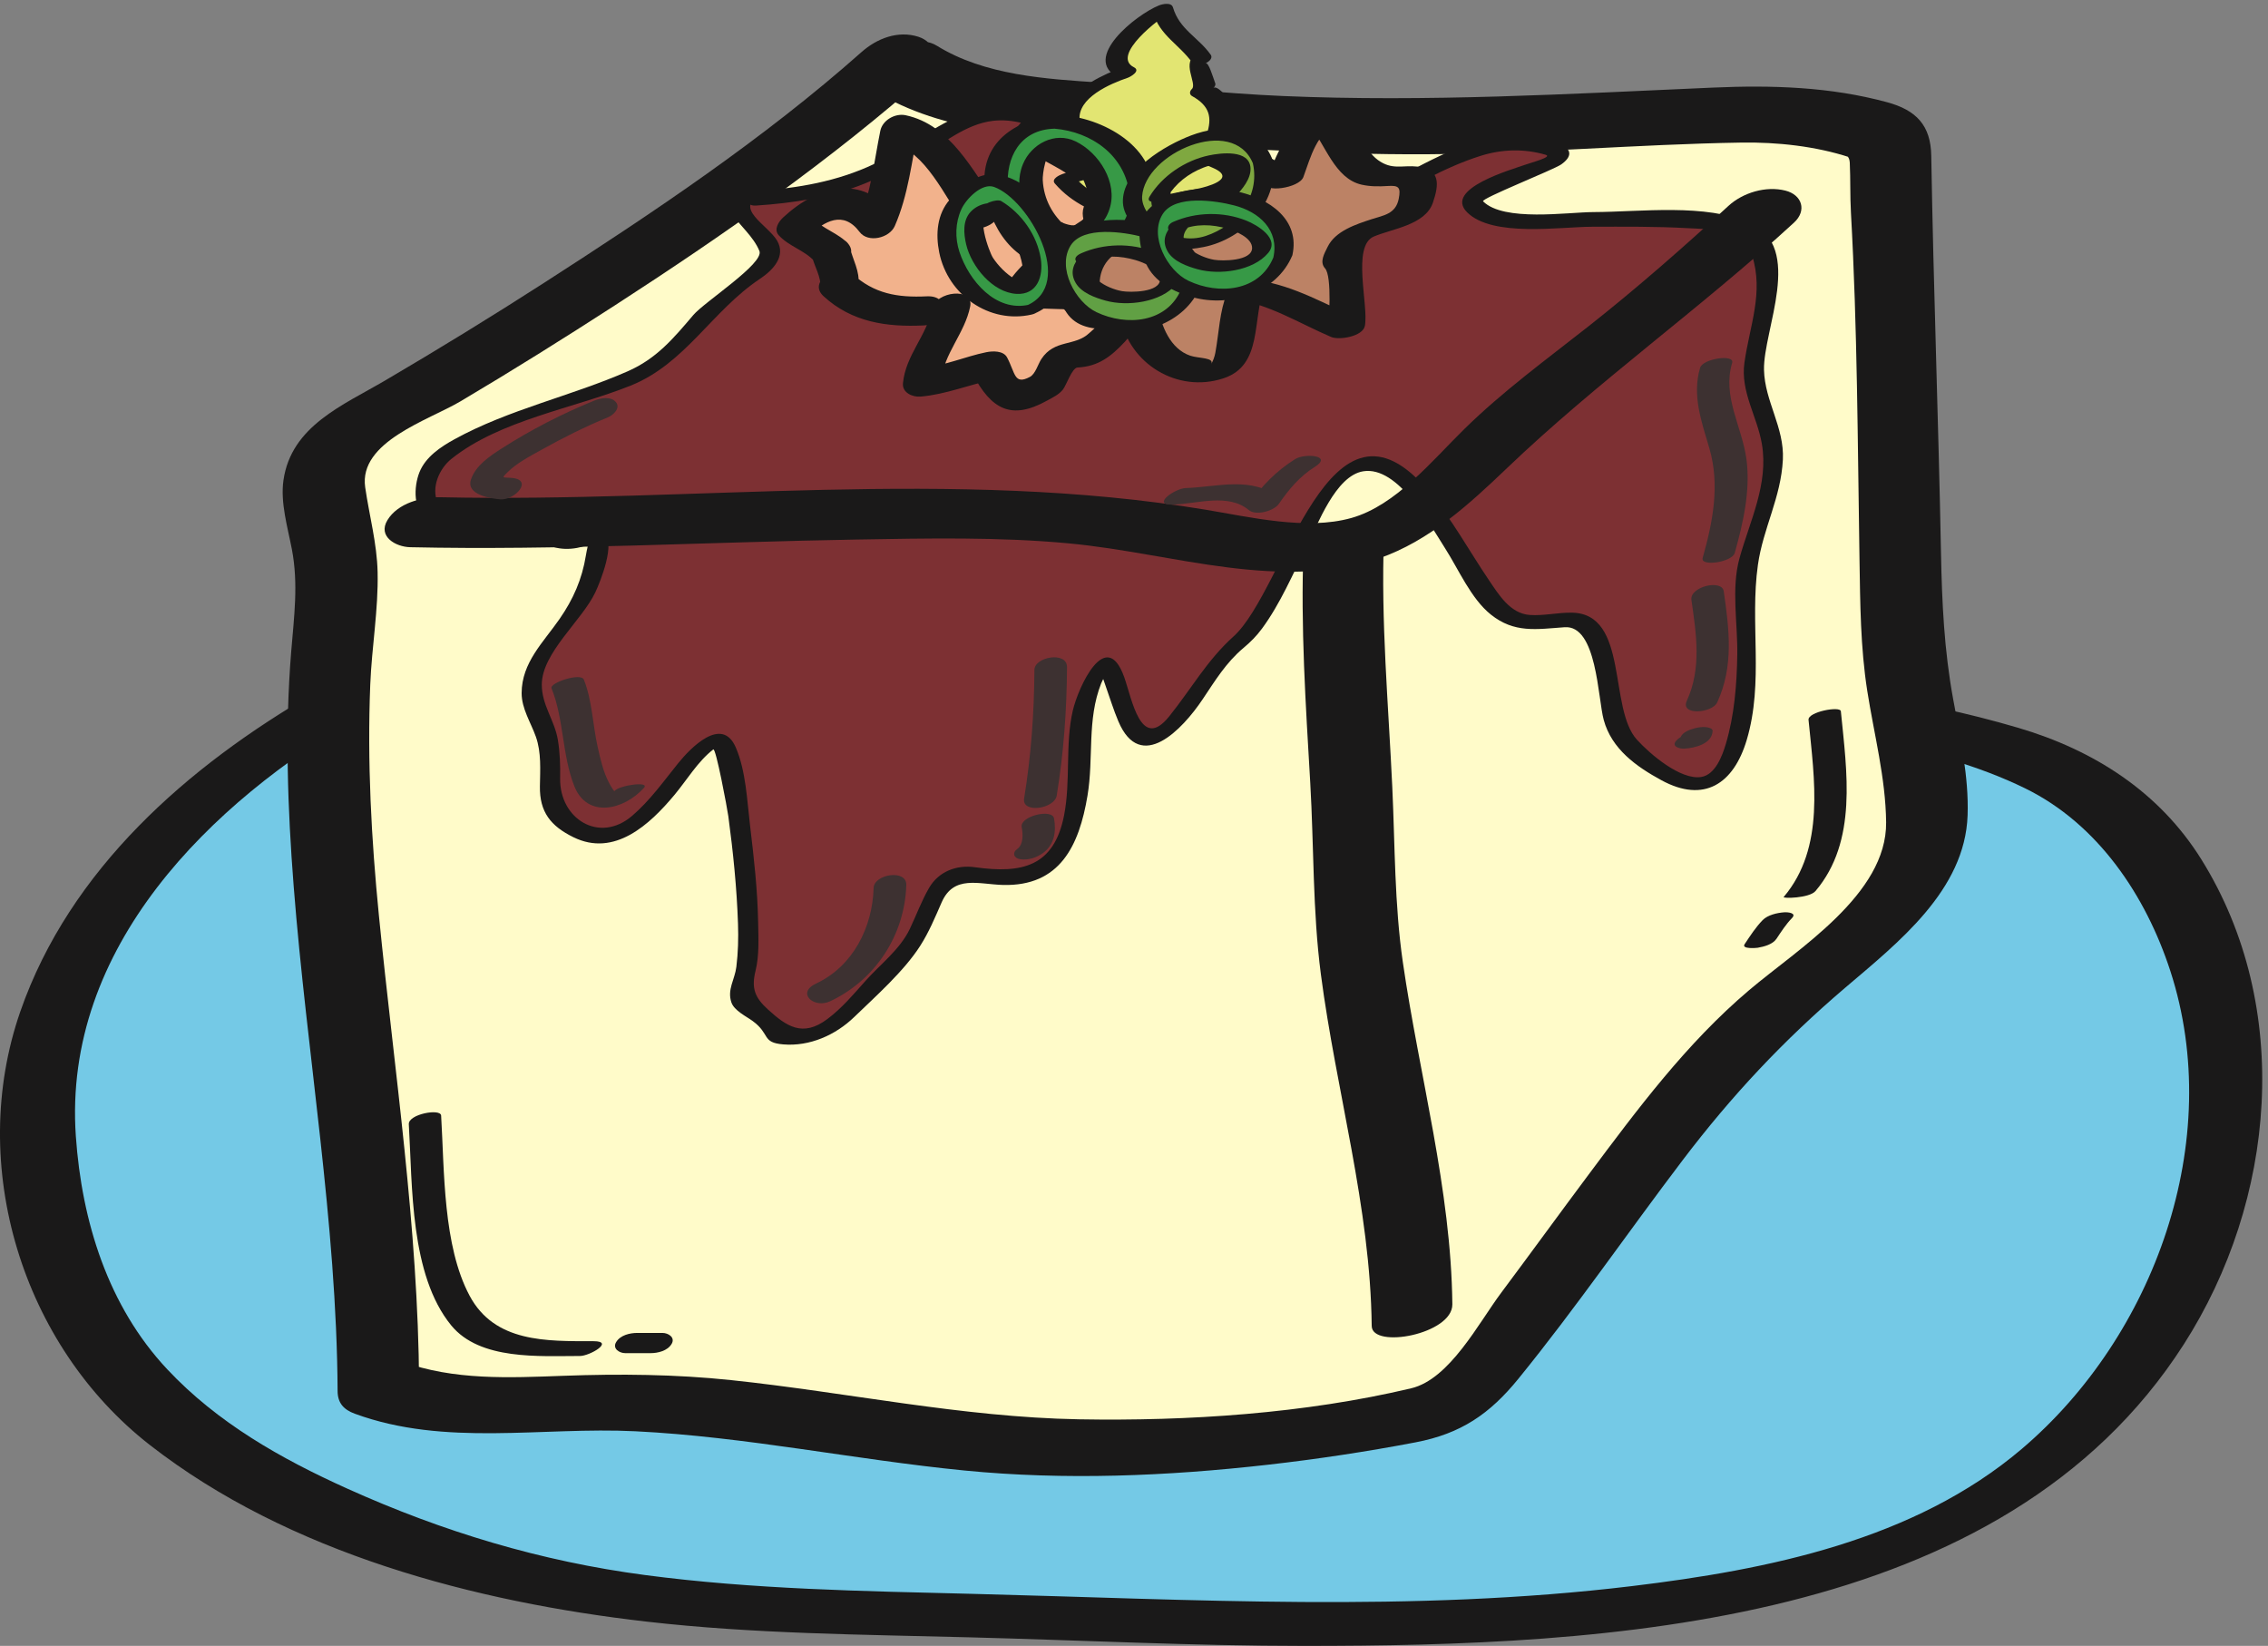 <?xml version="1.0" encoding="UTF-8"?>
<!DOCTYPE svg PUBLIC "-//W3C//DTD SVG 1.1//EN" "http://www.w3.org/Graphics/SVG/1.1/DTD/svg11.dtd">
<svg version="1.1" xmlns="http://www.w3.org/2000/svg" xmlns:xlink="http://www.w3.org/1999/xlink" x="0" y="0" width="317" height="230" viewBox="0, 0, 317, 230">
  <rect x="0" y="0" width="317" height="230" fill="#808080" stroke="none"/>
  <defs>
    <clipPath id="Clip_1">
      <path d="M-0,230 L316.195,230 L316.195,0.539 L-0,0.539 z"/>
    </clipPath>
  </defs>
  <g id="Layer_1">
    <g clip-path="url(#Clip_1)">
      <path d="M47.257,98.369 C27.336,109.78 1.285,131.566 5.882,164.764 C9.713,193.81 29.634,204.185 48.79,212.484 C78.672,225.973 110.854,224.934 143.035,225.973 C169.085,227.01 197.435,228.045 224.253,224.934 C252.603,221.822 290.914,214.559 306.239,176.176 C318.498,145.053 306.239,113.931 282.486,105.63 C239.577,92.145 192.838,98.369 149.165,98.369 C116.217,98.369 84.036,96.293 51.855,96.293" fill="#74C9E6"/>
      <path d="M44.035,96.775 C26.259,107.054 9.766,121.457 2.845,141.334 C-4.661,162.893 3.129,188.057 20.952,201.932 C40.383,217.059 66.401,223.865 90.376,226.609 C105.368,228.324 120.51,228.412 135.577,228.805 C151.162,229.209 166.722,230 182.318,230 C224.375,229.998 279.889,227.408 305.226,187.869 C318.107,167.769 320.542,140.73 307.687,120.097 C301.786,110.626 292.612,104.806 282.101,101.709 C267.625,97.445 252.509,95.526 237.486,94.559 C208.079,92.665 178.604,95.412 149.182,95.375 C117.392,95.335 85.64,93.343 53.849,93.302 C51.502,93.299 48.43,94.061 47.034,96.149 C45.677,98.18 48.174,99.282 49.861,99.285 C82.311,99.326 114.721,101.319 147.171,101.36 C177.799,101.398 208.402,98.545 239.009,100.933 C253.336,102.051 269.988,103.772 283.051,110.162 C293.24,115.144 299.933,125.179 303.351,135.689 C311.054,159.379 301.134,186.711 282.589,202.471 C267.553,215.248 247.131,219.35 228.091,221.646 C197.403,225.35 166.71,223.5 135.922,222.728 C120.653,222.346 105.34,222.105 90.177,220.103 C75.611,218.182 61.921,214.055 48.55,208.027 C39.267,203.844 30.404,198.834 23.376,191.346 C15.087,182.516 11.432,170.66 10.601,158.787 C8.753,132.368 29.389,112.158 50.479,99.962 C51.94,99.117 53.55,96.913 51.36,95.833 C49.106,94.722 46.066,95.6 44.035,96.775" fill="#1A1919"/>
    </g>
    <path d="M125.089,8.792 C104.609,27.109 68.28,49.635 50.045,59.847 C40.565,65.68 48.386,73.119 46.928,84.788 C44.739,105.211 46.317,120.387 48.504,140.807 C49.964,159.775 52.882,174.945 52.882,193.906 C63.822,198.283 79.138,195.365 90.809,196.096 C109.043,196.826 126.548,201.348 144.054,202.078 C158.64,202.805 174.758,201.703 192.682,198.584 C197.865,197.684 203.017,197.506 205.934,193.131 C216.875,180 231.579,157.586 243.247,145.185 C249.813,138.617 265.859,127.68 268.774,118.926 C270.965,110.902 265.859,96.315 265.859,87.564 C265.128,67.871 265.859,48.179 264.4,29.216 C263.67,18.272 266.587,19.004 254.917,16.816 C243.247,14.627 227.93,17.542 215.532,17.542 C197.296,17.542 179.792,18.272 162.288,16.085 C152.075,15.354 135.301,15.354 126.548,9.521" fill="#FFFBC9"/>
    <path d="M120.412,7.28 C106.745,19.403 91.347,29.677 76.013,39.543 C68.721,44.235 61.325,48.768 53.848,53.16 C47.951,56.624 40.71,59.513 39.619,67.113 C39.169,70.248 40.209,73.697 40.794,76.745 C41.726,81.6 41.099,86.187 40.701,91.066 C39.81,101.983 40.195,112.936 41.047,123.84 C42.883,147.332 47.063,170.803 47.187,194.393 C47.196,196.062 48.039,196.986 49.588,197.555 C62.231,202.193 75.721,199.361 88.809,200.008 C104.269,200.771 119.426,203.978 134.808,205.492 C148.883,206.877 163.172,206.277 177.199,204.687 C184.1,203.904 191.026,202.859 197.848,201.557 C204.2,200.346 208.222,197.596 212.238,192.656 C220.265,182.785 227.485,172.266 235.179,162.135 C242.074,153.059 249.269,145.385 257.918,138.014 C265.29,131.734 274.658,124.412 275.013,113.938 C275.198,108.512 273.968,103.011 272.996,97.707 C271.738,90.857 271.426,84.196 271.293,77.235 C270.941,58.746 270.241,40.248 269.934,21.771 C269.864,17.525 267.854,15.399 263.771,14.288 C255.833,12.126 247.626,11.88 239.46,12.239 C219.369,13.121 199.453,14.28 179.309,13.417 C170.816,13.054 162.346,12.099 153.862,11.544 C146.195,11.043 137.61,10.532 130.921,6.376 C126.934,3.898 116.903,9.392 122.175,12.667 C131.896,18.708 144.265,19.079 155.364,19.7 C170.134,20.525 184.681,21.644 199.508,21.556 C214.181,21.468 228.738,20.163 243.382,19.924 C248.381,19.843 253.792,20.427 258.564,21.995 C257.951,21.794 258.502,21.82 258.545,22.744 C258.652,25.062 258.575,27.382 258.706,29.703 C259.614,45.874 259.642,62.017 259.904,78.208 C260.002,84.34 260.036,90.469 260.987,96.538 C261.942,102.638 263.558,108.706 263.625,114.911 C263.732,125.002 251.292,132.584 244.455,138.385 C235.694,145.816 228.869,154.998 222.022,164.164 C217.935,169.635 213.924,175.164 209.835,180.635 C206.655,184.889 202.625,192.727 197.24,194.004 C182.366,197.533 166.045,198.607 150.796,198.336 C134.43,198.045 118.41,194.57 102.18,192.859 C94.379,192.037 86.604,191.971 78.776,192.256 C71.178,192.533 63.426,192.918 56.176,190.26 C56.976,191.312 57.776,192.367 58.577,193.42 C58.462,171.555 55.115,149.684 52.962,127.953 C51.896,117.2 51.319,106.451 51.752,95.646 C51.962,90.416 52.896,85.176 52.779,79.946 C52.688,75.924 51.617,72.052 51.043,68.095 C50.12,61.71 59.931,58.713 64.382,56.073 C71.656,51.758 78.83,47.274 85.931,42.681 C101.182,32.818 116.163,22.37 129.766,10.304 C131.761,8.534 130.625,5.869 128.383,5.144 C125.505,4.214 122.558,5.376 120.412,7.28" fill="#1A1919"/>
    <path d="M105.797,27.701 C117.283,27.063 123.351,24.113 133.874,17.492 C145.953,10.082 160.681,29.687 174.711,32.806 C187.573,35.533 202.796,16.005 216.827,20.682 C223.187,22.801 200.929,25.855 206.775,29.364 C211.84,32.482 243.938,28.23 245.769,33.724 C248.109,40.739 246.939,40.903 245.769,47.529 C243.432,57.27 248.486,56.196 247.708,65.936 C246.927,74.903 243.347,75.828 244.129,84.791 C244.517,92.195 244.519,113.629 234.775,108.952 C223.865,103.883 225.813,99.603 223.863,91.808 C221.523,81.673 215.284,90.528 209.44,85.07 C204.763,80.394 198.004,63.017 189.821,64.967 C183.974,66.137 177.934,86.795 172.867,89.914 C168.19,93.422 166.402,100.261 161.725,102.993 C156.66,106.107 156.051,88.688 153.322,93.752 C149.427,101.548 152.155,103.105 150.595,111.289 C149.039,121.424 145.919,123.767 135.785,122.206 C129.563,121.246 130.72,129.219 125.653,133.896 C119.808,138.961 117.469,145.977 108.506,144.807 C106.556,140.131 101.882,141.301 103.83,137.01 C105.78,132.335 103.409,114.84 102.628,109.776 C100.29,91.457 92.807,120.064 82.284,116.556 C72.931,113.437 79.548,108.27 75.26,100.087 C71.364,91.903 80.43,89.337 82.768,79.985 C85.106,69.85 81.687,79.49 73.892,73.645 C64.929,66.242 58.294,77.536 59.854,66.625 C60.632,59.999 88.358,54.711 93.035,50.035 C98.615,44.824 97.518,43.359 105.292,38.326 C113.477,33.262 96.833,29.932 105.797,26.425" fill="#7D3033"/>
    <path d="M105.676,28.727 C110.84,28.379 115.984,27.618 120.813,25.668 C123.517,24.576 126.088,23.284 128.633,21.863 C131.901,20.037 134.977,17.332 138.787,16.886 C144.218,16.25 149.886,20.321 154.187,23.092 C158.806,26.067 163.265,29.232 168.195,31.688 C176.927,36.039 184.507,33.078 192.565,28.71 C197.259,26.166 201.837,23.384 206.961,21.776 C209.959,20.835 213.014,20.756 216.028,21.624 C217.082,21.928 214.031,22.708 213.148,23.031 C211.433,23.658 201.734,26.355 205.061,29.669 C208.59,33.185 218.063,31.697 222.471,31.687 C226.919,31.678 231.368,31.634 235.811,31.881 C239.339,32.076 243.681,31.89 244.895,35.714 C246.538,40.888 244.557,45.502 243.823,50.656 C243.24,54.758 245.594,58.141 246.26,62.043 C247.214,67.643 244.576,72.798 243.129,78.015 C241.956,82.249 242.89,87.101 242.822,91.468 C242.756,95.641 242.424,99.923 241.228,103.938 C240.741,105.575 239.772,108.25 237.795,108.574 C234.901,109.048 230.635,105.383 228.799,103.372 C224.784,98.974 227.689,85.78 219.737,85.616 C217.75,85.575 215.819,86.072 213.826,85.937 C211.083,85.751 209.469,83.081 208.108,81.069 C205.316,76.942 202.955,72.571 199.751,68.729 C185.789,51.976 179.667,82.414 172.408,88.941 C168.709,92.266 166.505,96.274 163.41,100.12 C159.431,105.061 158.222,97.66 157.122,94.598 C154.583,87.534 150.708,96.015 149.945,99.31 C148.856,104.012 149.676,109.137 148.722,113.966 C147.311,121.108 142.836,122.113 136.263,121.188 C133.693,120.827 131.188,121.78 129.853,124.085 C128.796,125.911 128.076,127.896 127.17,129.797 C125.8,132.677 123.098,134.692 121.001,137.035 C119.291,138.945 117.7,140.865 115.631,142.412 C112.175,144.994 109.927,143.418 107.336,141.066 C105.517,139.414 104.995,138.118 105.601,135.667 C106.137,133.5 106.004,131.103 105.965,128.894 C105.884,124.388 105.379,119.879 104.841,115.41 C104.413,111.858 104.267,107.768 102.843,104.456 C100.904,99.946 96.471,104.575 94.81,106.63 C92.752,109.176 90.861,111.858 88.36,114.002 C83.77,117.938 78.205,114.421 78.289,108.789 C78.316,106.944 78.274,105.192 77.969,103.37 C77.509,100.621 75.712,98.529 75.727,95.648 C75.749,91.219 81.348,86.711 83.212,82.764 C83.904,81.298 86.121,75.812 84.423,74.445 C83.909,74.031 83.309,73.995 82.673,74.078 C80.181,74.399 78.621,74.923 76.097,73.604 C72.247,71.591 70.039,69.592 65.44,69.994 C64.602,70.067 61.577,71.186 61.168,70.249 C60.225,68.087 61.431,65.459 63.083,64.134 C69.882,58.683 80.174,57.083 88.145,53.886 C95.8,50.815 99.492,43.452 106.215,38.968 C107.959,37.805 109.922,35.852 108.61,33.618 C107.333,31.443 102.368,29.015 106.414,27.252 C108.157,26.493 106.609,24.975 105.18,25.597 C98.116,28.674 104.511,31.023 106.143,35.075 C106.844,36.814 98.481,42.165 96.902,44.027 C94.107,47.321 91.753,50.123 87.736,51.885 C79.797,55.369 71.161,57.188 63.523,61.383 C61.576,62.452 59.474,63.86 58.623,66.001 C57.83,67.998 57.666,71.47 59.866,72.556 C60.607,72.922 61.757,72.69 62.513,72.542 C64.986,72.06 67.081,71.728 69.571,72.497 C73.722,73.781 75.872,77.455 80.667,76.564 C82.56,76.212 82.207,75.635 81.892,77.606 C81.357,80.941 80.121,83.738 78.215,86.488 C75.926,89.792 72.931,92.567 72.909,96.845 C72.898,99.012 74.194,100.968 74.896,102.944 C75.681,105.154 75.497,107.589 75.463,109.892 C75.41,113.494 76.987,115.438 80.137,116.989 C85.883,119.818 90.821,115.221 94.277,111.074 C96.024,108.979 97.522,106.415 99.695,104.726 C100.054,104.447 101.646,112.928 101.801,114.08 C102.472,119.062 102.982,124.075 103.152,129.1 C103.22,131.11 103.167,133.119 102.921,135.115 C102.702,136.9 101.615,138.275 102.225,140.074 C102.618,141.234 104.303,142.021 105.2,142.678 C107.7,144.506 106.423,145.689 109.462,145.945 C113.163,146.258 116.792,144.644 119.412,142.105 C122.448,139.166 126.349,135.718 128.616,132.175 C129.849,130.248 130.698,128.189 131.614,126.101 C133.307,122.238 136.771,123.571 140.172,123.664 C148.131,123.882 150.832,118.201 152.001,111.186 C152.891,105.856 151.894,100.62 153.913,95.495 C154.159,94.969 154.404,94.442 154.65,93.916 C153.601,93.516 153.319,93.581 153.805,94.111 C154.165,94.635 154.355,95.365 154.568,95.958 C155.15,97.577 155.642,99.218 156.316,100.804 C159.425,108.12 165.271,101.928 168.085,97.733 C169.835,95.126 171.356,92.599 173.79,90.556 C174.794,89.712 175.608,88.903 176.396,87.834 C178.962,84.349 180.702,80.201 182.641,76.356 C184.169,73.326 186.673,66.475 190.542,65.858 C195.415,65.082 199.876,73.338 201.986,76.628 C203.865,79.559 205.599,83.654 208.372,85.876 C211.657,88.508 214.755,87.933 218.689,87.649 C223.205,87.324 223.321,97.549 224.154,100.604 C225.265,104.68 228.708,107.123 232.234,109.039 C238.179,112.27 242.311,109.547 244.141,103.403 C246.558,95.29 244.553,87.078 245.705,78.927 C246.427,73.815 248.931,69.545 249.194,64.222 C249.416,59.716 246.657,56.079 246.556,51.691 C246.429,46.132 252.208,34.544 244.639,31.17 C238.375,28.378 229.361,29.617 222.712,29.637 C219.106,29.647 210.194,31.025 207.293,28.136 C206.917,27.762 217.193,23.708 218.225,22.969 C221.39,20.701 216.985,19.504 215.08,19.12 C208.446,17.786 201.447,21.54 195.846,24.563 C188.923,28.301 181.432,33.773 173.23,31.221 C164.991,28.657 158.182,22.227 150.716,18.096 C145.52,15.22 139.882,13.692 134.242,16.122 C130.043,17.931 126.306,20.96 122.136,22.935 C117.019,25.357 111.523,26.299 105.917,26.676 C104.346,26.782 103.784,28.854 105.676,28.727" fill="#1A1919"/>
    <path d="M57.332,76.469 C78.145,76.923 98.937,75.748 119.741,75.397 C129.576,75.231 139.58,75.015 149.383,75.931 C156.85,76.629 164.212,78.371 171.656,79.299 C178.604,80.165 186.051,80.351 192.749,78.027 C199.772,75.59 205.349,70.468 210.633,65.416 C223.375,53.232 237.751,43.061 250.75,31.109 C252.58,29.427 251.877,27.23 249.552,26.638 C246.848,25.949 243.61,26.909 241.582,28.774 C235.243,34.602 228.77,40.285 222.004,45.616 C216.042,50.314 210.118,54.621 204.681,59.943 C200.21,64.32 195.113,70.638 188.869,72.388 C182.568,74.153 174.687,72.248 168.413,71.212 C133.087,65.379 97.174,70.263 61.559,69.485 C58.963,69.428 55.599,70.298 54.151,72.686 C52.76,74.979 55.324,76.425 57.332,76.469" fill="#1A1919"/>
    <path d="M182.193,76.652 C181.774,87.579 182.499,98.453 183.133,109.357 C183.654,118.304 183.458,127.233 184.618,136.132 C186.749,152.477 191.548,168.738 191.724,185.289 C191.758,188.543 203.041,186.449 202.996,182.269 C202.826,166.201 198.369,150.295 196.076,134.458 C194.898,126.32 194.984,118.222 194.603,110.026 C194.061,98.392 192.991,86.797 193.437,75.137 C193.606,70.732 182.327,73.145 182.193,76.652" fill="#1A1919"/>
    <path d="M57.14,157.103 C57.658,165.746 57.292,178.156 63.069,185.215 C67.087,190.125 75.451,189.484 81.059,189.488 C82.424,189.49 85.971,187.424 82.949,187.422 C76.388,187.418 69.15,187.631 65.639,181.072 C61.898,174.084 62.12,163.609 61.658,155.893 C61.595,154.855 57.056,155.689 57.14,157.103" fill="#1A1919"/>
    <path d="M87.396,189.092 C88.566,189.092 89.735,189.092 90.904,189.092 C91.955,189.092 93.286,188.783 93.872,187.803 C94.415,186.893 93.412,186.266 92.591,186.266 C91.421,186.266 90.252,186.266 89.083,186.266 C88.033,186.266 86.702,186.574 86.116,187.553 C85.572,188.463 86.575,189.092 87.396,189.092" fill="#1A1919"/>
    <path d="M252.781,100.596 C253.592,108.896 255.139,118.459 249.309,125.346 C249.111,125.581 252.9,125.526 253.754,124.516 C259.665,117.537 258.121,107.79 257.298,99.386 C257.224,98.631 252.67,99.469 252.781,100.596" fill="#1A1919"/>
    <path d="M248.309,131.174 C248.973,130.174 249.625,129.159 250.466,128.294 C251.187,127.552 249.837,127.456 249.381,127.488 C248.409,127.556 247.074,127.852 246.363,128.583 C245.387,129.587 244.619,130.783 243.846,131.944 C243.368,132.664 245.514,132.468 245.67,132.442 C246.558,132.289 247.776,131.976 248.309,131.174" fill="#1A1919"/>
    <path d="M129.323,43.442 C123.445,43.895 119.826,42.537 117.113,39.821 C118.017,40.725 115.756,34.395 116.208,35.304 C115.756,34.395 111.685,32.586 111.232,31.683 C114.852,28.069 119.374,26.251 122.539,31.229 C124.349,27.612 124.801,22.187 125.706,18.112 C130.228,18.569 134.298,26.251 137.011,29.873 C141.535,25.352 143.343,14.953 151.032,14.953 C155.104,14.953 160.529,19.018 160.077,23.543 C159.173,30.325 146.059,34.851 142.892,40.725 C149.675,42.085 164.599,38.92 152.843,48.872 C151.937,49.777 149.675,48.872 148.772,49.777 C147.867,50.229 146.508,53.846 146.059,53.846 C142.439,55.654 141.535,57.462 138.368,51.133 C135.205,51.585 132.038,53.389 128.871,53.389 C128.871,49.319 132.49,47.059 132.94,42.994" fill="#F2B28C"/>
    <path d="M129.525,41.409 C125.438,41.606 122.17,41.052 119.117,38.249 C117.952,39.39 116.787,40.531 115.622,41.672 C115.68,41.698 115.737,41.724 115.795,41.749 C117.36,42.456 119.618,41.424 119.949,39.731 C120.274,38.066 119.124,36.12 118.769,34.522 C117.098,35.152 115.427,35.782 113.756,36.411 C113.777,36.437 113.797,36.464 113.817,36.49 C115.411,35.7 117.005,34.909 118.599,34.118 C117.198,32.556 114.995,32.018 113.624,30.496 C113.415,31.325 113.207,32.153 112.999,32.981 C115.261,30.876 117.866,29.375 120.147,32.415 C121.334,33.997 124.325,33.269 125.061,31.589 C126.96,27.253 127.429,22.543 128.37,17.943 C127.188,18.669 126.007,19.394 124.826,20.12 C129.271,21.064 132.188,27.688 134.62,31.059 C135.721,32.585 138.168,31.887 139.228,30.73 C141.565,28.177 143.065,25.022 144.774,22.042 C145.842,20.179 147.293,17.942 149.406,17.163 C153.126,15.792 157.366,20.321 157.413,23.712 C157.462,27.256 151.525,30.501 149.077,32.232 C146.005,34.405 142.687,36.605 140.675,39.867 C139.848,41.21 140.419,42.462 142.012,42.732 C144.634,43.178 147.306,43.169 149.958,43.234 C151.176,43.264 152.378,43.352 153.585,43.52 C155.71,43.815 153.014,45.811 152.275,46.52 C150.255,48.46 147.391,47.362 145.55,50.175 C145.062,50.921 144.724,52.263 143.944,52.674 C141.741,53.835 141.931,52.158 140.759,49.947 C140.245,48.978 138.728,49.04 137.854,49.219 C134.892,49.825 132.105,51.096 129.073,51.355 C129.893,51.977 130.714,52.599 131.535,53.22 C131.901,49.418 134.853,46.588 135.604,42.826 C136.15,40.092 130.772,40.683 130.276,43.163 C129.52,46.951 126.587,49.606 126.207,53.557 C126.079,54.885 127.558,55.517 128.668,55.422 C132.213,55.118 135.42,53.757 138.881,53.048 C137.913,52.805 136.945,52.562 135.977,52.319 C138.565,57.202 141.34,58.76 146.327,55.993 C147.139,55.542 147.972,55.175 148.569,54.434 C149.033,53.857 149.841,51.395 150.604,51.357 C153.498,51.214 155.288,49.838 157.247,47.727 C166.112,38.166 148.917,39.591 143.771,38.717 C144.217,39.672 144.663,40.627 145.108,41.582 C149.1,35.105 171.196,26.454 159.734,16.423 C155.757,12.943 149.901,11.53 145.29,14.772 C140.227,18.331 138.835,24.602 134.795,29.016 C136.331,28.906 137.867,28.796 139.402,28.687 C135.938,23.886 132.885,17.444 126.585,16.104 C125.105,15.79 123.347,16.79 123.042,18.28 C122.175,22.52 121.767,26.873 120.017,30.87 C121.654,30.594 123.292,30.319 124.93,30.043 C120.552,24.208 114.234,25.95 109.466,30.384 C108.851,30.956 108.1,32.047 108.841,32.869 C110.245,34.425 112.45,34.967 113.817,36.49 C115.444,38.305 120.36,36.431 118.599,34.118 C118.579,34.091 118.559,34.065 118.539,34.038 C117.184,32.26 112.982,33.476 113.526,35.927 C113.79,37.111 114.854,38.881 114.622,40.067 C116.006,39.395 117.391,38.722 118.776,38.049 C118.718,38.023 118.661,37.996 118.604,37.971 C116.645,37.086 112.942,39.405 115.108,41.394 C119.063,45.025 123.92,45.727 129.121,45.475 C132.173,45.327 133.087,41.237 129.525,41.409" fill="#1A1919"/>
    <path d="M178.665,25.106 C175.047,22.839 156.956,13.34 162.381,24.649 C156.956,26.004 148.814,27.362 156.956,33.697 C146.103,36.408 151.075,48.169 159.216,43.643 C159.67,47.26 161.928,50.429 165.549,51.333 C175.047,54.494 171.428,46.355 174.141,40.478 C179.118,40.925 183.639,44.1 188.163,45.904 C189.063,43.196 187.709,40.478 188.163,38.216 C188.615,35.961 186.35,37.317 188.163,34.143 C189.518,31.43 196.754,31.43 197.66,28.717 C200.373,21.93 194.042,26.004 191.329,24.197 C188.163,22.388 188.163,19.217 185.45,16.51 C181.83,17.862 180.926,21.484 179.567,25.106" fill="#BC8265"/>
    <path d="M181.11,24.124 C176.627,21.377 171.497,18.671 166.232,17.95 C160.886,17.217 157.511,20.263 159.76,25.351 C160.532,24.735 161.303,24.119 162.074,23.502 C155.628,25.078 146.392,27.83 154.51,34.679 C155.223,33.969 155.936,33.26 156.648,32.55 C152.277,33.858 146.642,36.943 148.462,42.407 C150.2,47.625 157.246,46.006 160.804,44.278 C159.401,44.301 157.999,44.323 156.595,44.345 C157.833,50.835 164.547,54.974 170.984,52.875 C176.573,51.054 174.964,44.561 176.75,40.105 C175.335,40.665 173.92,41.225 172.505,41.785 C177.409,42.515 181.566,45.165 186.054,47.089 C187.17,47.567 190.494,47.026 190.772,45.531 C191.311,42.637 188.909,34.379 192.019,33.053 C194.571,31.964 199.193,31.454 200.269,28.344 C201.159,25.771 201.322,23.622 198.165,23.282 C195.967,23.045 194.598,23.811 192.594,22.362 C190.605,20.923 189.544,17.453 187.895,15.528 C187.044,14.535 184.74,15.442 183.862,15.874 C179.764,17.893 178.457,21.377 176.958,25.479 C176.402,27 181.59,26.336 182.176,24.734 C183.24,21.822 183.986,18.649 187.038,17.146 C185.693,17.262 184.348,17.377 183.004,17.492 C185.225,20.085 186.512,24.956 190.325,25.808 C191.547,26.081 192.74,26.069 193.986,25.99 C195.504,25.893 195.821,26.173 195.499,27.795 C195.075,29.926 193.329,30.101 191.729,30.625 C189.552,31.339 186.632,32.265 185.553,34.516 C185.129,35.399 184.381,36.599 185.207,37.506 C186.195,38.593 185.77,45.114 185.553,46.276 C187.125,45.757 188.699,45.238 190.271,44.719 C185.447,42.651 181.042,39.954 175.777,39.17 C174.479,38.977 172.088,39.46 171.532,40.85 C170.438,43.58 170.392,46.426 169.872,49.283 C169.765,49.868 169.561,50.417 169.26,50.932 C169.855,49.936 167.547,50.11 166.365,49.706 C163.55,48.745 162.336,45.555 161.837,42.94 C161.558,41.475 158.287,42.686 157.628,43.007 C153.429,45.046 151.596,36.539 157.263,34.844 C157.724,34.706 160.484,33.628 159.401,32.715 C158.447,31.909 154.483,29.032 156.88,27.481 C158.447,26.467 160.897,26.233 162.689,25.796 C163.208,25.669 165.415,24.879 165.002,23.947 C164.621,23.084 164.306,22.271 164.078,21.357 C163.583,19.383 165.145,20.487 162.907,20.563 C164.544,20.508 166.37,21.386 167.866,21.959 C170.744,23.063 173.589,24.478 176.219,26.088 C177.692,26.991 182.313,24.861 181.11,24.124" fill="#1A1919"/>
    <path d="M122.11,124.072 C121.947,129.6 119.224,135.027 114.063,137.444 C111.251,138.762 113.774,140.975 116.015,139.926 C122.345,136.961 126.467,130.667 126.673,123.677 C126.74,121.413 122.167,122.158 122.11,124.072" fill="#3D3131"/>
    <path d="M144.579,93.627 C144.546,99.653 144.112,105.634 143.142,111.582 C142.794,113.718 147.395,113.047 147.701,111.17 C148.67,105.222 149.104,99.241 149.137,93.215 C149.149,90.979 144.589,91.765 144.579,93.627" fill="#3D3131"/>
    <path d="M236.412,83.835 C237.096,88.599 237.85,93.391 235.77,97.922 C234.792,100.051 239.328,99.657 240.014,98.161 C242.346,93.084 241.7,87.989 240.929,82.625 C240.681,80.901 236.145,81.98 236.412,83.835" fill="#3D3131"/>
    <path d="M234.855,103.323 C234.865,102.855 234.866,103.143 234.834,103.274 C234.822,103.319 234.806,103.363 234.788,103.407 C234.817,103.356 234.847,103.307 234.876,103.256 C234.589,103.598 234.875,103.418 235.733,102.719 C236.133,102.612 236.534,102.504 236.933,102.397 C237.041,102.391 237.147,102.384 237.254,102.377 C236.244,102.438 234.938,102.715 234.254,103.544 C233.588,104.352 234.819,104.655 235.411,104.62 C236.868,104.532 239.334,103.958 239.373,102.113 C239.379,101.781 238.732,101.649 238.532,101.622 C237.977,101.548 237.397,101.63 236.861,101.774 C236.126,101.971 234.874,102.405 234.855,103.323" fill="#3D3131"/>
    <path d="M142.803,115.572 C142.996,116.628 143.042,118.013 142.195,118.626 C141.422,119.185 141.711,119.923 142.581,120.065 C143.686,120.245 144.885,119.852 145.775,119.208 C147.373,118.052 147.654,116.196 147.321,114.362 C147.066,112.964 142.526,114.049 142.803,115.572" fill="#3D3131"/>
    <path d="M77.087,96.181 C78.824,100.491 78.544,105.453 80.26,109.83 C82.054,114.408 87.183,113.22 90.002,110.1 C90.879,109.128 86.623,109.728 85.927,110.498 C85.702,110.764 85.461,111.015 85.206,111.253 C84.103,112.339 87.38,111.505 86.46,111.041 C85.82,110.718 85.444,109.986 85.123,109.384 C84.302,107.84 83.913,106.039 83.531,104.348 C82.844,101.306 82.776,97.876 81.604,94.971 C81.193,93.95 76.778,95.415 77.087,96.181" fill="#3D3131"/>
    <path d="M83.057,55.981 C78.607,57.796 74.202,60.055 70.158,62.645 C68.479,63.72 66.461,65.051 65.818,67.038 C65.13,69.166 68.639,69.667 69.906,69.78 C71.924,69.959 74.608,67.058 71.548,66.787 C70.271,66.673 70.044,66.892 70.863,66.062 C72.191,64.718 74.069,63.753 75.703,62.843 C78.691,61.178 81.8,59.613 84.971,58.32 C85.695,58.025 86.779,57.039 86.094,56.201 C85.388,55.336 83.93,55.625 83.057,55.981" fill="#3D3131"/>
    <path d="M163.901,70.518 C167.341,70.412 171.662,68.873 174.555,71.284 C175.549,72.113 178.063,71.404 178.747,70.413 C180.151,68.377 181.652,66.573 183.777,65.239 C186.357,63.62 182.348,63.325 181.041,64.145 C178.381,65.814 176.361,67.878 174.579,70.462 C175.976,70.172 177.374,69.882 178.77,69.592 C175.022,66.468 170.13,68.066 165.723,68.203 C164.215,68.25 160.866,70.613 163.901,70.518" fill="#3D3131"/>
    <path d="M237.625,51.395 C236.476,55.254 237.831,58.93 238.922,62.659 C240.421,67.783 239.399,72.938 237.984,77.969 C237.631,79.225 242.102,78.566 242.466,77.271 C243.637,73.104 244.679,68.564 244.108,64.217 C243.501,59.602 240.689,55.459 242.107,50.697 C242.474,49.463 238.011,50.1 237.625,51.395" fill="#3D3131"/>
    <g>
      <path d="M157.394,30.131 C153.883,28.914 150.786,27.867 148.721,25.083 C149.34,24.907 150.373,24.385 151.405,24.385 C149.133,22.295 145.623,21.773 143.97,19.337 C145.209,18.813 147.894,19.337 148.927,18.64 C150.579,17.42 148.721,17.073 149.34,15.68 C150.166,13.591 154.916,10.804 157.394,10.108 C154.296,8.89 155.742,7.845 157.187,6.278 C158.219,4.884 160.284,1.924 162.557,1.402 C162.763,2.1 162.969,3.143 163.589,3.84 C164.828,5.407 167.099,6.626 167.926,8.193 C167.719,7.67 167.513,10.63 167.513,10.457 C167.513,11.676 169.578,11.501 167.719,12.72 C169.372,13.764 171.436,14.287 171.436,15.854 C171.436,17.596 168.339,18.291 171.436,20.206 C170.612,20.554 169.578,21.599 168.959,21.949 C169.992,22.645 172.469,23.167 172.469,24.385 C172.676,26.823 165.654,27.345 163.795,27.867 C164.001,28.041 164.209,28.389 164.416,28.564 C162.144,29.261 159.459,29.609 157.187,29.783" fill="#E2E572"/>
      <path d="M158.229,29.323 C155.034,28.205 152.267,27.132 150.004,24.519 C149.645,24.964 149.286,25.409 148.927,25.854 C149.697,25.645 150.466,25.436 151.235,25.228 C151.541,25.17 153.503,24.457 152.688,23.822 C150.299,21.962 147.268,21.095 145.253,18.773 C144.895,19.218 144.536,19.663 144.177,20.108 C146.741,19.514 148.87,20.293 150.729,18.141 C151.103,17.708 150.98,17.421 150.908,16.853 C150.503,13.667 155.258,11.673 157.601,10.879 C158.033,10.732 159.482,9.896 158.488,9.397 C155.165,7.73 162.378,2.346 163.125,2.047 C162.473,1.956 161.822,1.865 161.169,1.774 C162.115,4.967 164.796,6.188 166.643,8.756 C166.881,8.353 167.12,7.951 167.358,7.548 C164.952,8.555 167.395,11.694 166.592,12.437 C166.272,12.733 166.202,13.194 166.625,13.43 C169.124,14.817 169.432,16.459 168.667,18.768 C168.062,20.591 170.694,19.583 168.081,21.47 C167.7,21.745 167.255,22.335 167.866,22.659 C168.406,22.97 168.966,23.239 169.547,23.466 C173.171,25.057 168.18,26.194 167.705,26.305 C166.344,26.621 164.951,26.779 163.588,27.096 C163.152,27.197 161.971,27.822 162.512,28.43 C162.719,28.663 162.926,28.895 163.132,29.127 C163.492,28.683 163.85,28.238 164.208,27.793 C161.948,28.4 159.683,28.731 157.356,28.941 C155.936,29.069 155.103,30.798 157.018,30.625 C159.609,30.392 162.109,30.01 164.623,29.335 C165.05,29.22 166.247,28.617 165.699,28 C165.492,27.768 165.285,27.536 165.079,27.303 C164.719,27.748 164.361,28.193 164.002,28.638 C166.995,27.941 170.374,27.864 172.907,25.932 C175.787,23.734 171.638,22.079 170.053,21.238 C169.982,21.635 169.91,22.031 169.838,22.427 C170.665,21.83 171.442,21.214 172.315,20.685 C172.576,20.526 173.114,19.961 172.719,19.643 C169.98,17.436 173.439,17.256 172.824,15.482 C172.632,14.93 170.267,11.686 169.598,12.306 C169.755,12.161 169.943,11.884 169.859,11.652 C169.505,10.68 168.928,8.656 168.495,8.838 C168.931,8.655 169.585,8.153 169.209,7.629 C167.438,5.165 164.863,4.132 163.945,1.031 C163.722,0.28 162.478,0.562 161.989,0.757 C158.81,2.028 151.062,8.19 156.3,10.818 C156.596,10.324 156.892,9.831 157.188,9.337 C153.987,10.421 150.869,12.107 148.625,14.679 C148.202,15.164 147.572,16.234 147.859,16.93 C148.494,18.473 144.919,18.298 143.764,18.566 C143.318,18.669 142.155,19.287 142.687,19.9 C144.736,22.262 147.695,23.059 150.122,24.949 C150.606,24.48 151.09,24.011 151.574,23.543 C150.311,23.782 149.696,23.898 148.514,24.311 C148.097,24.457 146.884,25.007 147.438,25.646 C149.915,28.505 153.064,29.717 156.559,30.939 C157.523,31.276 159.817,29.878 158.229,29.323" fill="#1A1919"/>
    </g>
    <path d="M147.271,31.939 L147.634,32.441 C140.046,26.211 146.167,13.592 153,24.54 C154.917,28.162 153.066,34.241 147.271,31.939 z M148.022,17.046 C132.433,17.046 140.227,39.647 150.36,35.753 C164.392,34.19 161.271,17.823 148.022,17.046" fill="#379946"/>
    <path d="M148.641,16.11 C142.992,16.258 137.378,19.124 137.583,25.513 C137.743,30.528 141.072,36.602 146.591,37.089 C152.342,37.596 159.967,34.504 161.059,28.29 C162.331,21.052 154.727,16.637 148.641,16.11 C147.378,16 145.231,17.794 147.403,17.982 C152.603,18.432 157.236,21.724 157.886,27.134 C158.519,32.396 152.369,35.976 147.69,35.175 C139.67,33.801 137.626,18.239 147.403,17.982 C148.625,17.95 150.809,16.053 148.641,16.11" fill="#1A1919"/>
    <path d="M145.781,32.575 C145.902,32.743 146.023,32.91 146.144,33.078 C147.138,32.654 148.131,32.229 149.125,31.805 C147.11,30.083 145.888,27.835 145.746,25.173 C145.704,24.405 146.128,20.973 147.355,21.197 C149.824,21.649 151.82,25.093 152.09,27.352 C152.225,28.478 151.962,29.693 151.378,30.66 C150.686,31.804 149.67,31.561 148.546,31.147 C147.8,30.872 146.938,31.02 146.268,31.437 C145.884,31.676 145.247,32.455 145.996,32.731 C149.582,34.049 153.815,33.146 155.089,29.178 C156.266,25.514 153.619,21.359 150.365,19.768 C147.425,18.329 144.129,20.126 142.972,22.948 C141.504,26.527 143.393,30.726 146.144,33.078 C146.917,33.739 149.965,32.967 149.125,31.805 C149.003,31.638 148.882,31.47 148.761,31.303 C148.102,30.391 144.995,31.489 145.781,32.575" fill="#1A1919"/>
    <path d="M162.293,27.126 L161.906,27.527 C165.958,20.508 179.244,20.073 170.589,28.24 C167.643,30.724 161.502,31.638 162.293,27.126 z M176.444,22.458 C172.76,12.456 153.393,25.266 159.442,30.423 C164.223,38.886 178.848,31.227 176.444,22.458" fill="#7FA840"/>
    <path d="M177.773,22.102 C175.833,17.438 170.662,17.34 166.483,18.926 C162.958,20.264 156.719,23.813 156.952,28.354 C157.06,30.46 159.129,32.464 160.725,33.615 C162.86,35.154 165.805,35 168.237,34.52 C173.834,33.415 179.109,28.051 177.773,22.102 C177.558,21.148 174.894,21.83 175.115,22.814 C176.162,27.472 172.844,31.556 168.527,32.971 C166.189,33.736 163.796,33.213 161.977,31.607 C160.899,30.655 159.54,28.964 159.635,27.45 C160.019,21.404 172.288,16.016 175.115,22.814 C175.513,23.77 178.131,22.965 177.773,22.102" fill="#1A1919"/>
    <path d="M161.223,26.892 C161.094,27.025 160.965,27.159 160.835,27.292 C161.606,27.384 162.376,27.475 163.146,27.567 C164.33,25.61 166.097,24.249 168.213,23.419 C169.155,23.05 171.521,22.388 172.056,23.721 C172.754,25.458 169.735,27.951 168.565,28.653 C166.614,29.825 163.196,30.154 163.624,26.966 C163.77,25.879 161.088,26.357 160.963,27.287 C160.403,31.458 164.972,31.453 167.856,30.532 C169.755,29.925 171.321,28.89 172.679,27.444 C173.631,26.431 174.846,25.013 174.789,23.521 C174.687,20.855 170.628,21.365 168.963,21.718 C165.641,22.424 162.426,24.575 160.666,27.487 C159.981,28.619 162.522,28.231 162.976,27.762 C163.105,27.628 163.234,27.495 163.364,27.361 C164.458,26.229 161.853,26.241 161.223,26.892" fill="#1A1919"/>
    <path d="M152.192,35.857 L151.646,35.963 C159.003,32.569 170.107,39.877 158.325,41.558 C154.487,41.886 148.942,39.086 152.192,35.857 z M166.445,40.21 C169.206,29.915 145.997,29.208 147.96,36.908 C146.985,46.577 163.349,48.76 166.445,40.21" fill="#61A044"/>
    <path d="M167.775,40.05 C169.958,30.316 151.278,27.723 146.967,34.54 C145.876,36.266 146.557,39.495 147.301,41.183 C148.458,43.806 151.258,45.218 153.873,45.931 C159.136,47.367 165.606,45.284 167.775,40.05 C168.14,39.168 165.484,39.479 165.115,40.37 C163.135,45.147 157.445,45.615 153.252,43.621 C150.306,42.221 147.699,37.385 149.651,34.298 C151.399,31.535 157.118,32.438 159.643,33.089 C163.141,33.99 165.974,36.539 165.115,40.37 C164.883,41.401 167.566,40.98 167.775,40.05" fill="#1A1919"/>
    <path d="M152.008,35.168 C151.826,35.204 151.644,35.24 151.461,35.275 C151.7,35.694 151.938,36.113 152.177,36.532 C154.267,35.613 156.562,35.717 158.719,36.347 C159.799,36.662 162.16,37.605 162.146,39.044 C162.129,40.893 157.956,40.874 156.844,40.688 C154.841,40.354 151.007,38.499 153.262,36.092 C154.341,34.941 151.743,34.959 151.123,35.622 C150.025,36.792 149.5,38.039 150.336,39.511 C151.14,40.927 153.098,41.619 154.563,42.02 C157.582,42.845 162.26,42.265 164.393,39.736 C166.092,37.722 162.824,35.806 161.336,35.212 C158.104,33.923 154.294,33.996 151.115,35.395 C150.797,35.535 150.198,35.874 150.317,36.319 C150.474,36.902 151.433,36.729 151.831,36.652 C152.013,36.616 152.195,36.581 152.377,36.545 C152.773,36.468 153.667,36.047 153.521,35.501 C153.365,34.918 152.406,35.091 152.008,35.168" fill="#1A1919"/>
    <path d="M165.054,31.473 L164.506,31.579 C171.866,28.185 182.967,35.492 171.187,37.173 C167.349,37.501 161.802,34.701 165.054,31.473 z M179.306,35.826 C182.067,25.531 158.858,24.823 160.822,32.524 C159.846,42.192 176.209,44.374 179.306,35.826" fill="#379946"/>
    <path d="M180.636,35.666 C182.82,25.933 164.139,23.338 159.829,30.156 C158.737,31.881 159.418,35.11 160.163,36.799 C161.32,39.422 164.119,40.833 166.733,41.546 C171.997,42.981 178.466,40.899 180.636,35.666 C181.001,34.785 178.345,35.095 177.976,35.986 C175.996,40.763 170.305,41.23 166.113,39.237 C163.167,37.836 160.561,33 162.513,29.913 C164.26,27.15 169.979,28.054 172.503,28.704 C176.002,29.606 178.835,32.155 177.976,35.986 C177.745,37.018 180.427,36.597 180.636,35.666" fill="#1A1919"/>
    <path d="M165.23,30.715 C165.047,30.75 164.865,30.785 164.682,30.82 C164.8,31.263 164.918,31.705 165.038,32.147 C167.127,31.228 169.422,31.333 171.581,31.962 C172.66,32.277 175.021,33.22 175.007,34.659 C174.991,36.508 170.818,36.489 169.706,36.303 C167.704,35.968 163.868,34.114 166.125,31.708 C167.204,30.558 164.605,30.576 163.984,31.238 C162.887,32.408 162.362,33.654 163.197,35.126 C164,36.542 165.959,37.233 167.425,37.634 C170.443,38.459 175.122,37.88 177.254,35.351 C178.953,33.337 175.685,31.421 174.198,30.828 C170.965,29.538 167.155,29.611 163.975,31.01 C162.886,31.489 163.073,32.579 164.331,32.337 C164.513,32.302 164.696,32.267 164.878,32.231 C165.388,32.133 166.244,31.924 166.384,31.313 C166.519,30.73 165.59,30.645 165.23,30.715" fill="#1A1919"/>
    <path d="M139.29,29.135 L138.886,28.75 C145.919,32.775 146.406,46.061 138.203,37.438 C135.71,34.502 134.776,28.358 139.29,29.135 z M144.01,43.269 C153.998,39.548 141.115,20.23 135.979,26.298 C127.537,31.107 135.25,45.704 144.01,43.269" fill="#379946"/>
    <path d="M144.542,43.838 C153.816,39.938 146.743,23.92 138.195,24.391 C136.131,24.504 134.029,26.432 132.763,27.876 C130.965,29.926 130.759,32.712 131.276,35.275 C132.476,41.235 138.292,45.305 144.195,43.957 C145.818,43.586 145.428,42.215 143.826,42.581 C139.145,43.65 135.424,39.184 134.109,35.221 C133.462,33.271 133.517,31.113 134.37,29.243 C135.031,27.79 137.249,25.518 138.935,26.122 C143.871,27.89 150.393,39.793 143.479,42.7 C141.771,43.418 143.33,44.347 144.542,43.838" fill="#1A1919"/>
    <path d="M140.522,28.609 C140.388,28.481 140.253,28.353 140.118,28.224 C139.356,28.618 138.594,29.012 137.832,29.405 C139.814,30.593 141.238,32.46 142.137,34.567 C142.725,35.943 143.416,38.155 142.593,39.574 C142.408,39.893 143.381,39.57 142.992,39.511 C142.561,39.446 142.162,39.187 141.795,38.967 C140.622,38.265 139.549,37.171 138.796,36.039 C138.243,35.206 136.192,29.573 138.481,29.874 C139.132,29.959 139.859,29.828 140.36,29.37 C140.749,29.016 140.68,28.473 140.099,28.397 C138.519,28.189 136.809,28.37 135.664,29.604 C134.531,30.821 134.691,32.67 135.045,34.164 C135.769,37.219 138.715,40.87 142.066,41.066 C145.011,41.238 145.841,38.565 145.475,36.179 C144.969,32.88 142.772,29.793 139.94,28.096 C139.341,27.737 136.87,28.531 137.653,29.277 C137.788,29.405 137.923,29.533 138.058,29.662 C138.754,30.324 141.262,29.313 140.522,28.609" fill="#1A1919"/>
  </g>
</svg>
